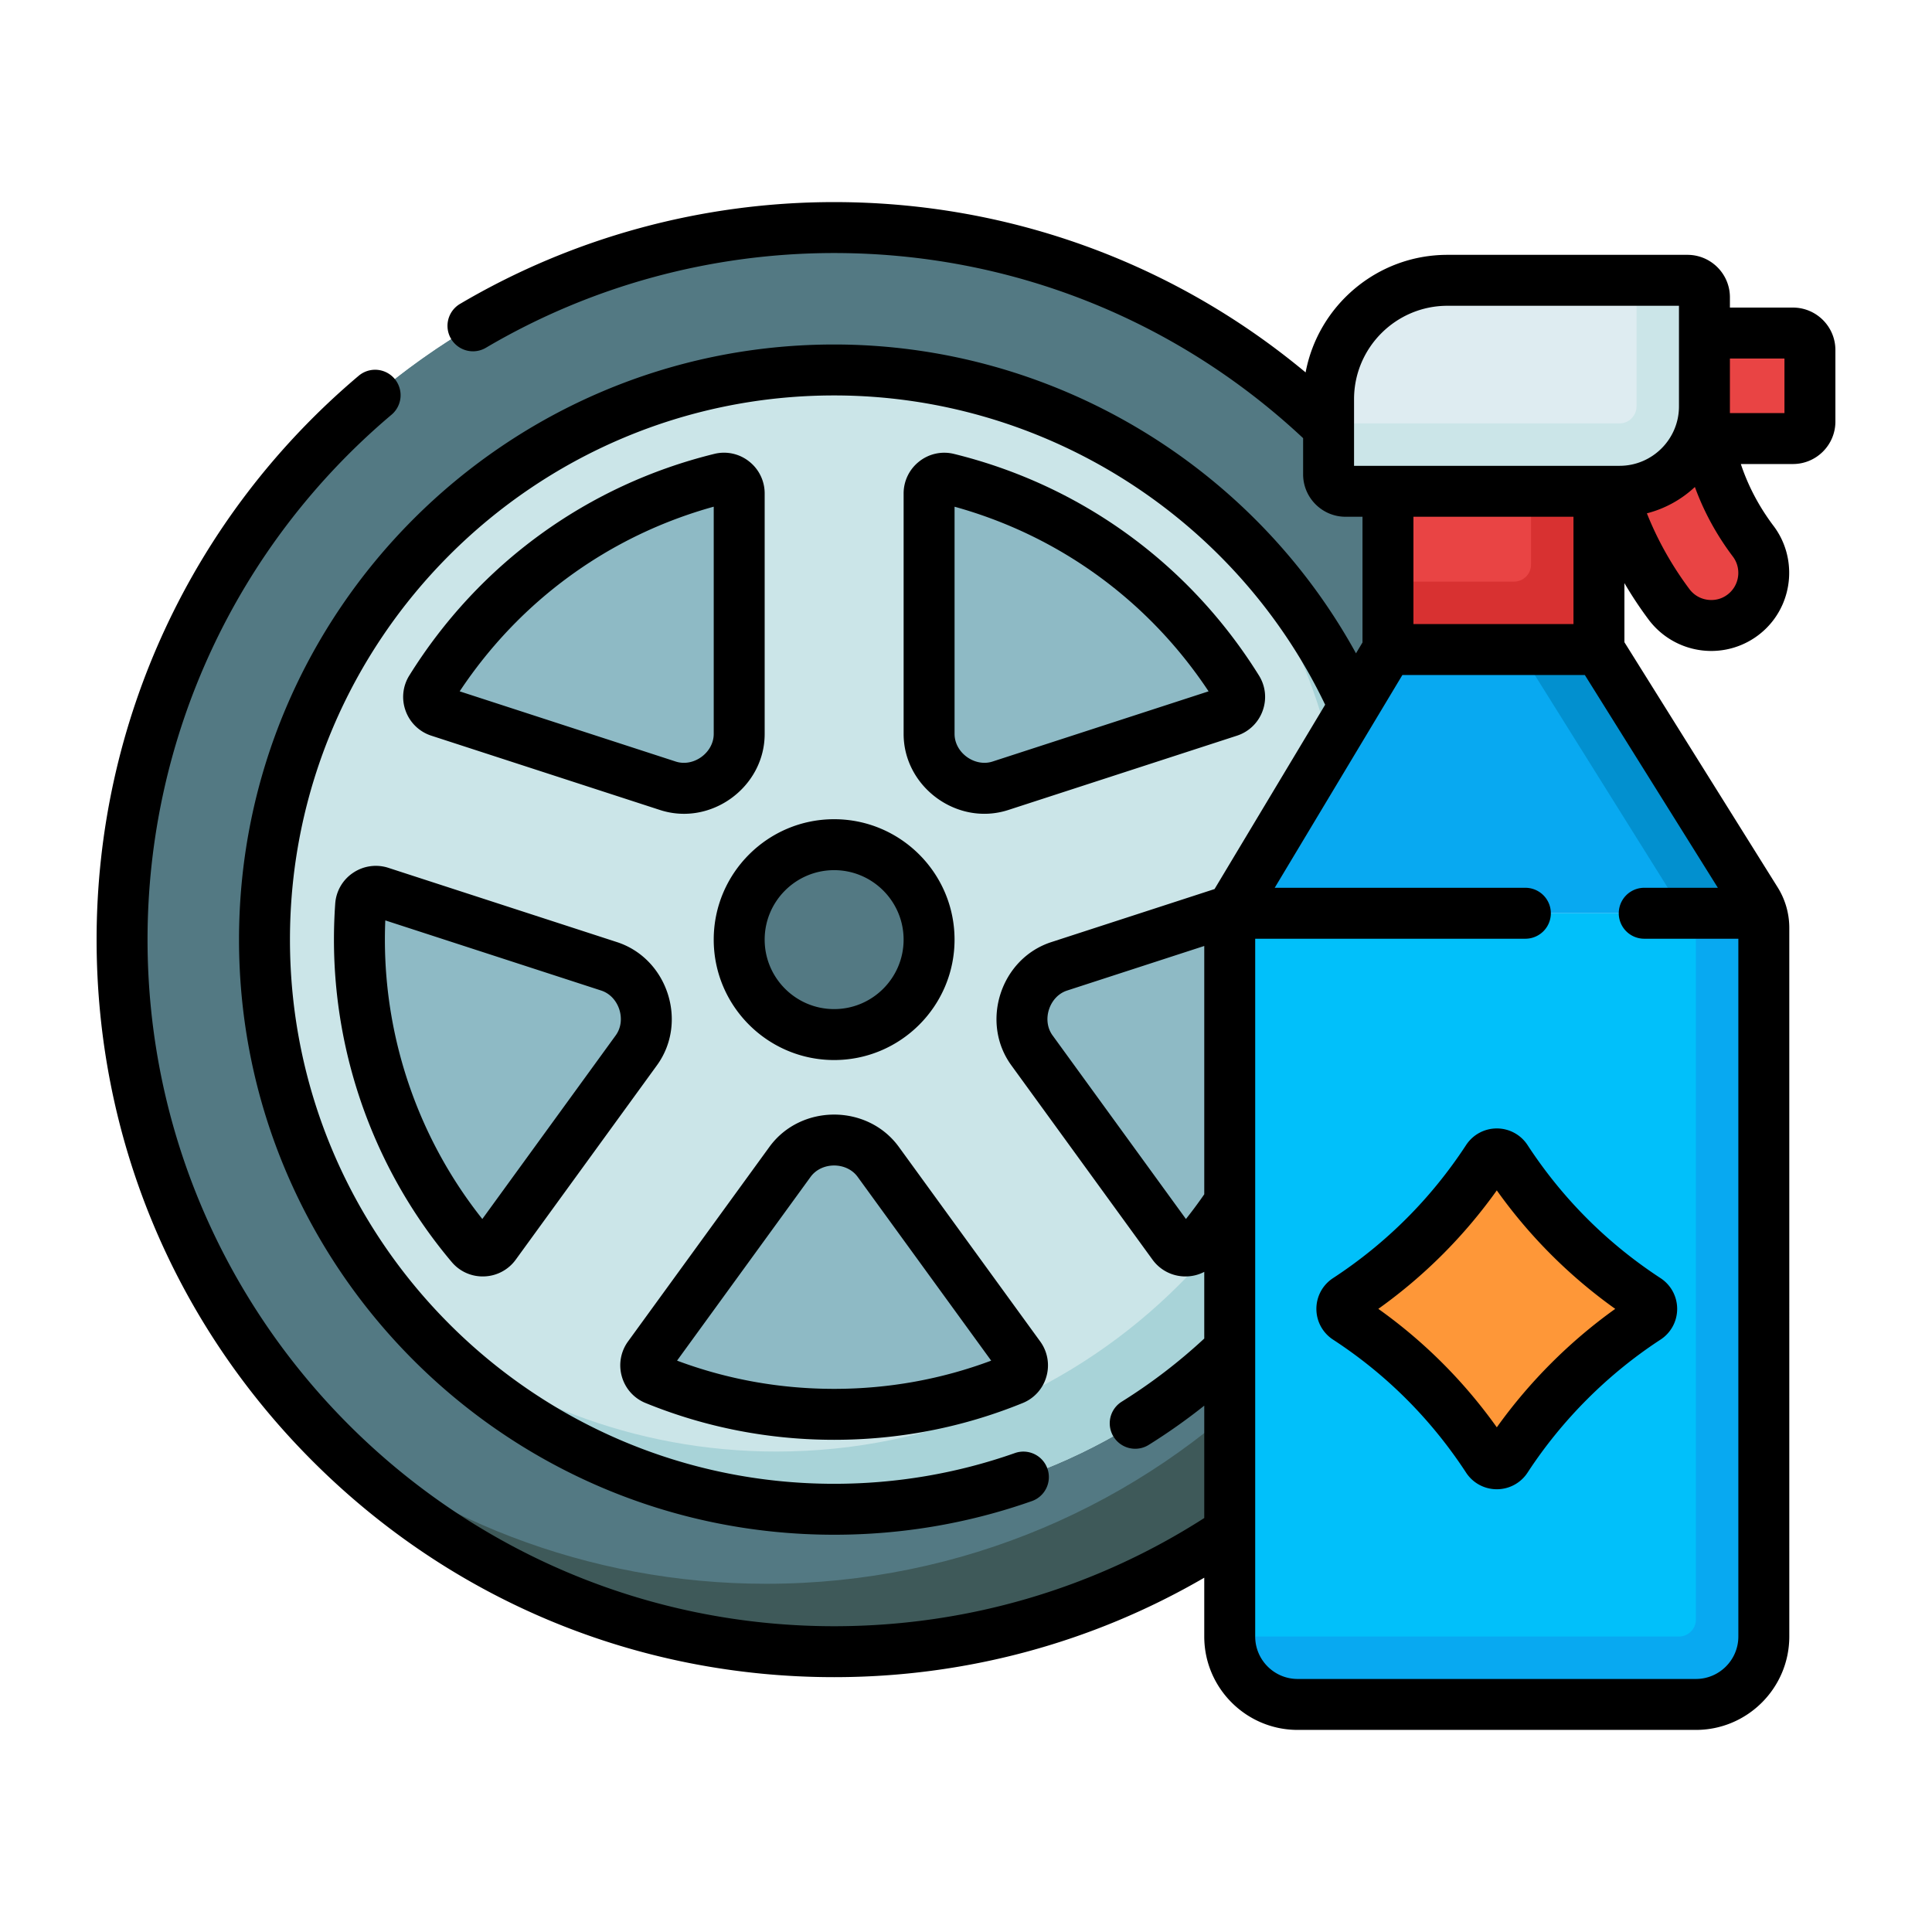<svg xmlns="http://www.w3.org/2000/svg" version="1.1" xmlns:xlink="http://www.w3.org/1999/xlink" width="512" height="512" x="0" y="0" viewBox="0 0 512 512" style="enable-background:new 0 0 512 512" xml:space="preserve" class=""><g transform="matrix(0.9,0,0,0.9,25.6,25.6)"><path d="M418.101 228.469c0-52.81-30.781-101.294-63.004-138.16-36.865-32.223-85.115-51.747-137.925-51.747C101.373 38.562 7.5 132.436 7.5 248.234c0 52.81 19.524 101.059 51.747 137.925 36.865 32.223 89.091 62.588 141.901 62.588 115.798 0 216.953-104.479 216.953-220.278z" style="" fill="#537983" data-original="#537983" class=""></path><circle cx="217.172" cy="248.234" r="209.672" style="" fill="#537983" data-original="#537983" class=""></circle><path d="M355.097 90.31c32.223 36.865 51.747 85.115 51.747 137.925 0 115.799-93.873 209.672-209.672 209.672-52.81 0-101.059-19.524-137.925-51.747 38.434 43.971 94.936 71.747 157.925 71.747 115.799 0 209.672-93.873 209.672-209.672 0-62.99-27.776-119.491-71.747-157.925z" style="" fill="#3e5959" data-original="#3e5959"></path><circle cx="217.172" cy="248.234" r="147.547" style="" fill="#8ebac5" data-original="#8ebac5"></circle><path d="M217.17 80.494c-92.637 0-167.733 75.105-167.733 167.742 0 92.637 75.096 167.733 167.733 167.733s167.742-75.096 167.742-167.733S309.807 80.494 217.17 80.494zm33.505 32.005c35.838 8.816 66.237 31.448 85.223 61.929 1.537 2.468.313 5.728-2.452 6.627l-67.309 21.873c-4.852 1.577-10.12.619-14.241-2.389l-.128-.093c-4.115-2.988-6.635-7.692-6.635-12.778v-70.787c0-2.906 2.72-5.076 5.542-4.382zM98.443 174.428c18.993-30.481 49.393-53.12 85.23-61.937 2.822-.694 5.542 1.476 5.542 4.382v70.792c0 5.086-2.52 9.791-6.636 12.778l-.134.098c-4.121 3.008-9.388 3.966-14.241 2.389l-67.311-21.874c-2.764-.9-3.988-4.161-2.45-6.628zm-21.052 73.807c0-3.385.12-6.744.356-10.071.206-2.904 3.112-4.827 5.881-3.928l67.269 21.855c4.838 1.572 8.537 5.423 10.102 10.263l.06.185c1.586 4.85.873 10.157-2.126 14.285l-41.568 57.221c-1.709 2.353-5.187 2.507-7.062.285-20.542-24.33-32.912-55.769-32.912-90.095zm192.474 129.507c-16.26 6.621-34.053 10.272-52.696 10.272-18.644 0-36.437-3.652-52.698-10.28-2.689-1.096-3.609-4.449-1.902-6.798l41.6-57.248c2.994-4.121 7.808-6.444 12.902-6.436h.195c5.094-.008 9.908 2.316 12.902 6.437l41.6 57.255c1.708 2.349.787 5.703-1.903 6.798zm54.17-39.408c-1.875 2.221-5.35 2.067-7.058-.285l-41.566-57.222c-2.999-4.129-3.712-9.435-2.126-14.286l.06-.183c1.565-4.839 5.264-8.69 10.101-10.262l67.266-21.859c2.768-.9 5.675 1.024 5.881 3.927.236 3.327.356 6.686.356 10.07 0 34.328-12.371 65.769-32.914 90.1z" style="" fill="#cbe5e8" data-original="#cbe5e8" class=""></path><path d="M380.25 234.014c0-41.992-27.771-83.161-53.273-112.585-29.425-25.503-67.815-40.935-109.807-40.935-92.637 0-167.733 75.105-167.733 167.742 0 41.992 15.431 80.38 40.931 109.802 29.423 25.5 69.501 53.275 111.493 53.275 92.637-.001 178.389-84.661 178.389-177.299zm-23.658 4.151c.236 3.327.356 6.686.356 10.07 0 34.327-12.371 65.767-32.914 90.099-1.875 2.221-5.35 2.067-7.058-.285l-41.566-57.222c-2.999-4.129-3.712-9.435-2.126-14.286l.06-.183c1.565-4.839 5.264-8.69 10.101-10.262l67.266-21.859c2.769-.899 5.676 1.024 5.881 3.928zM245.133 116.881c0-2.906 2.72-5.076 5.542-4.382 35.838 8.816 66.237 31.448 85.223 61.929 1.537 2.468.313 5.728-2.452 6.627l-67.309 21.873c-4.852 1.577-10.12.62-14.241-2.389l-.128-.093c-4.115-2.988-6.635-7.692-6.635-12.778v-70.787zm-146.69 57.547c18.993-30.481 49.393-53.12 85.23-61.937 2.822-.694 5.542 1.476 5.542 4.382v70.792c0 5.086-2.52 9.791-6.636 12.778l-.134.098c-4.121 3.008-9.388 3.966-14.241 2.389l-67.311-21.874c-2.764-.9-3.988-4.16-2.45-6.628zm18.922 163.619c-1.709 2.353-5.187 2.507-7.062.285C89.761 314 77.391 282.561 77.391 248.235c0-3.385.12-6.744.356-10.071.206-2.904 3.112-4.827 5.881-3.928l67.269 21.855c4.838 1.572 8.537 5.423 10.102 10.263l.06.185c1.586 4.85.873 10.157-2.126 14.285l-41.568 57.223zm45.205 32.89 41.6-57.248c2.994-4.121 7.808-6.444 12.902-6.436h.195c5.094-.008 9.908 2.316 12.902 6.437l41.6 57.255c1.707 2.349.786 5.703-1.904 6.798-16.26 6.621-34.053 10.272-52.696 10.272-18.644 0-36.437-3.652-52.698-10.28-2.688-1.096-3.608-4.449-1.901-6.798z" style="" fill="#cbe5e8" data-original="#cbe5e8" class=""></path><path d="M326.977 121.429c25.502 29.425 40.935 67.814 40.935 109.807 0 92.637-75.105 167.733-167.742 167.733-41.992 0-80.38-15.431-109.802-40.931 30.755 35.486 76.157 57.931 126.802 57.931 92.637 0 167.742-75.096 167.742-167.733 0-50.645-22.448-96.05-57.935-126.807z" style="" fill="#a8d3d8" data-original="#a8d3d8"></path><path d="M473.438 88.046v-1.557h-31.062v1.557c0 28.156 11.334 48.985 20.597 61.416 5.659 7.594 16.713 8.436 23.41 1.739 5.458-5.458 6.075-14.099 1.426-20.261-6.578-8.718-14.371-23.092-14.371-42.894zM428.068 152.673l-5.693-36.454H380.25v26.593z" style="" fill="#e94444" data-original="#e94444"></path><path d="M422.375 116.219v21.594a5 5 0 0 1-5 5H380.25v20h62.125v-46.594h-20z" style="" fill="#d83131" data-original="#d83131"></path><path d="M499.5 69.625h-30.17v31.062h30.17a5 5 0 0 0 5-5V74.625a5 5 0 0 0-5-5z" style="" fill="#e94444" data-original="#e94444"></path><path d="m457.906 103.959-4.469-49.865h-55.673c-19.33 0-35 15.67-35 35v7.125l95.142 7.74z" style="" fill="#deecf1" data-original="#deecf1"></path><path d="m380.25 162.812-44.456 74.094a14.979 14.979 0 0 0-1.55 3.563h133.093l-1.003-33.623-47.546-44.033H380.25z" style="" fill="#08a9f1" data-original="#08a9f1"></path><path d="M468.438 54.094h-15v37.125c0 2.757-2.243 5-5 5h-85.673v15a5 5 0 0 0 5 5h80.673c13.807 0 25-11.193 25-25V59.094a5 5 0 0 0-5-5z" style="" fill="#cbe5e8" data-original="#cbe5e8" class=""></path><circle cx="217.172" cy="248.234" r="27.956" style="" fill="#537983" data-original="#537983" class=""></circle><path d="m488.642 236.82-46.267-74.008h-23.587l48.549 77.656h22.956a14.99 14.99 0 0 0-1.651-3.648z" style="" fill="#0290cf" data-original="#0290cf"></path><path d="m475.65 461.625 5.656-213.39-13.969-7.766H334.244a14.982 14.982 0 0 0-.587 4.155v208.814l141.993 8.187z" style="" fill="#01c0fa" data-original="#01c0fa"></path><path d="M490.292 240.469h-22.956l2.826 4.521c.497.795.76 1.713.76 2.651v200.798a5 5 0 0 1-5 5H333.656c0 11.046 8.954 20 20 20h117.267c11.046 0 20-8.954 20-20V244.772c0-1.465-.215-2.914-.631-4.303z" style="" fill="#08a9f1" data-original="#08a9f1"></path><path d="M456.397 359.739a142.18 142.18 0 0 0-41.319 41.326c-1.312 2.01-4.239 2.011-5.552.002-10.778-16.477-24.869-30.584-41.342-41.329-2.011-1.312-2.013-4.239-.004-5.553a142.992 142.992 0 0 0 41.346-41.347c1.314-2.008 4.24-2.007 5.552.002a142.702 142.702 0 0 0 41.324 41.345c2.008 1.315 2.006 4.242-.005 5.554z" style="" fill="#fe9738" data-original="#fe9738"></path><path d="M421.356 308.739a10.784 10.784 0 0 0-9.052-4.906h-.004c-3.66 0-7.044 1.832-9.051 4.899-10.282 15.715-23.463 28.896-39.177 39.178-3.07 2.009-4.902 5.396-4.899 9.06s1.84 7.047 4.913 9.051c15.683 10.229 28.859 23.402 39.163 39.152a10.784 10.784 0 0 0 9.052 4.9h.004a10.783 10.783 0 0 0 9.052-4.907c10.133-15.518 23.667-29.055 39.137-39.146 3.073-2.004 4.91-5.388 4.912-9.052s-1.829-7.05-4.899-9.059c-15.721-10.285-28.893-23.464-39.151-39.17zm-9.055 83.101c-9.674-13.56-21.373-25.256-34.889-34.884a149.212 149.212 0 0 0 34.885-34.886 148.883 148.883 0 0 0 34.875 34.89c-13.38 9.564-25.281 21.469-34.871 34.88zM181.716 248.234c0 19.55 15.906 35.456 35.456 35.456s35.456-15.906 35.456-35.456-15.906-35.456-35.456-35.456-35.456 15.906-35.456 35.456zm55.912 0c0 11.279-9.177 20.456-20.456 20.456s-20.456-9.177-20.456-20.456 9.177-20.456 20.456-20.456 20.456 9.177 20.456 20.456zM75.515 228.568a11.882 11.882 0 0 0-5.25 9.066 150.388 150.388 0 0 0-.375 10.601c0 34.729 12.316 68.444 34.68 94.934a11.878 11.878 0 0 0 9.573 4.232 11.945 11.945 0 0 0 9.288-4.946L165 285.234c9.217-12.688 3.169-31.416-11.786-36.274l-67.268-21.855a11.948 11.948 0 0 0-10.431 1.463zm77.349 47.849-39.286 54.08C95.05 307.19 84.89 278.132 84.89 248.235c0-1.881.04-3.775.119-5.663l63.569 20.653c5.276 1.714 7.526 8.734 4.286 13.192zM161.641 384.68c17.638 7.189 36.32 10.835 55.529 10.835 19.201 0 37.882-3.643 55.524-10.826a11.871 11.871 0 0 0 6.976-7.79 11.945 11.945 0 0 0-1.834-10.363l-41.6-57.254c-9.237-12.714-28.909-12.695-38.134-.001l-41.6 57.248a11.947 11.947 0 0 0-1.835 10.362 11.876 11.876 0 0 0 6.974 7.789zm48.596-66.582c3.251-4.472 10.613-4.475 13.865 0l39.315 54.11c-14.765 5.514-30.304 8.306-46.247 8.306-15.949 0-31.488-2.794-46.249-8.312l39.316-54.104zM192.109 107.412a11.878 11.878 0 0 0-10.227-2.205c-37.429 9.208-69.322 32.382-89.804 65.254A11.874 11.874 0 0 0 91 180.872a11.945 11.945 0 0 0 7.577 7.315l67.312 21.874c14.991 4.871 30.828-6.722 30.828-22.397v-70.792a11.952 11.952 0 0 0-4.608-9.46zm-21.586 88.384-63.612-20.671c17.728-26.721 44.056-45.856 74.805-54.372v66.912c0 5.502-5.912 9.847-11.193 8.131zM268.455 210.061l67.309-21.873a11.944 11.944 0 0 0 7.577-7.313c1.27-3.48.877-7.275-1.077-10.412-20.472-32.865-52.362-56.037-89.798-65.247a11.877 11.877 0 0 0-10.227 2.206 11.947 11.947 0 0 0-4.606 9.459v70.786c0 15.633 15.831 27.264 30.822 22.394zm-15.822-22.394v-66.906c30.753 8.516 57.079 27.647 74.797 54.362l-63.611 20.671c-5.205 1.694-11.186-2.558-11.186-8.127z" fill="#000000" opacity="1" data-original="#000000" class=""></path><path d="M499.5 62.125h-18.562v-3.031c0-6.893-5.607-12.5-12.5-12.5h-70.673c-20.744 0-38.063 14.938-41.767 34.622-38.951-32.443-87.706-50.153-138.825-50.153-38.813 0-76.906 10.365-110.159 29.974a7.5 7.5 0 1 0 7.619 12.921c30.946-18.249 66.404-27.895 102.54-27.895 51.547 0 100.513 19.344 138.092 54.51v10.646c0 6.893 5.607 12.5 12.5 12.5h4.986v37.016l-1.917 3.195c-30.592-55.632-89.592-90.937-153.664-90.937-96.624 0-175.233 78.613-175.233 175.242 0 96.624 78.609 175.233 175.233 175.233 19.937 0 39.498-3.323 58.14-9.877a7.5 7.5 0 1 0-4.975-14.15c-17.039 5.99-34.926 9.028-53.165 9.028-88.353 0-160.233-71.88-160.233-160.233 0-88.357 71.88-160.242 160.233-160.242 61.572 0 118.021 35.655 144.584 91.069l-32.567 54.283-48.06 15.617c-15.002 4.877-20.971 23.626-11.784 36.272l41.566 57.222a11.942 11.942 0 0 0 9.733 4.952c1.952 0 3.835-.467 5.515-1.343v19.63a161.264 161.264 0 0 1-24.319 18.604 7.5 7.5 0 0 0 7.937 12.728 175.595 175.595 0 0 0 16.382-11.568v33.086c-32.515 20.853-70.135 31.86-108.984 31.86C105.694 450.406 15 359.712 15 248.234c0-59.692 26.189-116.03 71.851-154.57a7.5 7.5 0 1 0-9.675-11.463C28.13 123.598 0 184.114 0 248.234c0 58.009 22.59 112.545 63.608 153.563 41.019 41.019 95.555 63.608 153.564 63.608 38.544 0 75.965-10.09 108.984-29.286v17.318c0 15.164 12.336 27.5 27.5 27.5h117.267c15.164 0 27.5-12.336 27.5-27.5V244.771c0-2.187-.318-4.358-.946-6.455l-.01-.033a22.498 22.498 0 0 0-2.465-5.44l-45.127-72.183v-17.41a114.991 114.991 0 0 0 7.083 10.693 23.052 23.052 0 0 0 18.489 9.291 22.956 22.956 0 0 0 16.238-6.729c8.06-8.06 8.967-20.992 2.11-30.081-4.255-5.64-7.481-11.748-9.641-18.235H499.5c6.893 0 12.5-5.607 12.5-12.5V74.625c0-6.893-5.607-12.5-12.5-12.5zM370.264 89.094c0-15.164 12.336-27.5 27.5-27.5h68.173v29.625c0 9.649-7.851 17.5-17.5 17.5h-78.173V89.094zm64.611 34.625v31.594H387.75v-31.594h47.125zM320.761 330.498l-39.282-54.078c-3.23-4.446-.977-11.48 4.285-13.19l40.393-13.126v73.116a134.376 134.376 0 0 1-5.396 7.278zm134.951-82.529h27.711v205.469c0 6.893-5.607 12.5-12.5 12.5H353.656c-6.893 0-12.5-5.607-12.5-12.5V247.969h79.556a7.5 7.5 0 0 0 0-15h-73.81l37.594-62.656h53.723l39.171 62.656h-21.678a7.5 7.5 0 0 0 0 15zm25.367-102.072c-1.663 1.663-3.864 2.487-6.213 2.315-2.367-.172-4.455-1.32-5.88-3.232-5.187-6.961-9.372-14.425-12.493-22.272a32.478 32.478 0 0 0 14.131-7.762c2.647 7.276 6.392 14.14 11.196 20.51 2.378 3.152 2.059 7.641-.741 10.441zM497 93.187h-16.062V77.125H497v16.062z" fill="#000000" opacity="1" data-original="#000000" class=""></path></g></svg>
